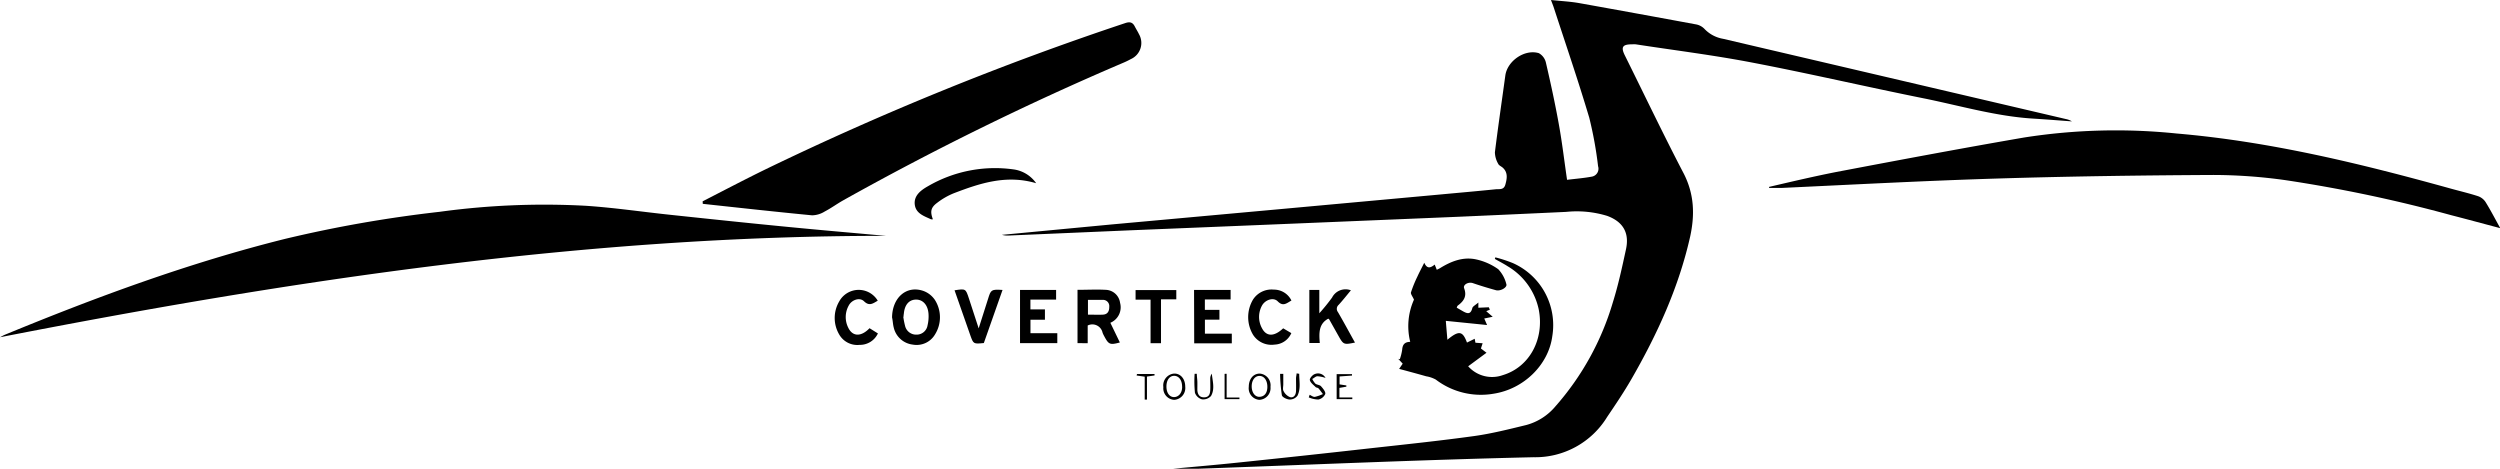 <svg xmlns="http://www.w3.org/2000/svg" viewBox="0 0 478.81 89.79"><title>logo</title><g id="Layer_2" data-name="Layer 2"><g id="Layer_1-2" data-name="Layer 1"><path d="M300.13,34.44c1.62-.2,3.17-.32,4.69-.6a1.54,1.54,0,0,0,1.25-2,73.91,73.91,0,0,0-1.69-9.3c-2.12-7.11-4.53-14.14-6.83-21.2-.13-.38-.28-.74-.5-1.34,1.92.21,3.7.29,5.44.6q11.14,2,22.28,4.06a3,3,0,0,1,1.66.86A6.39,6.39,0,0,0,330,7.43l65.71,15.38a3.39,3.39,0,0,1,1.11.44c-2.44-.18-4.89-.38-7.34-.53-7.18-.43-14.07-2.48-21.07-3.89-10.93-2.2-21.79-4.73-32.74-6.83-7.41-1.43-14.92-2.36-22.38-3.51a5.79,5.79,0,0,0-.72,0c-1.82,0-2.17.52-1.37,2.13,3.75,7.55,7.38,15.16,11.28,22.63,2,3.92,2.14,7.83,1.24,12C321.54,55,317.42,64,312.41,72.69c-1.42,2.45-3,4.8-4.6,7.16a16.13,16.13,0,0,1-14.09,7.72c-21.39.49-42.77,1.44-64.15,2.2-1.62,0-3.25,0-4.88,0,4.09-.38,8.19-.73,12.28-1.16q12.83-1.33,25.63-2.77c6.6-.73,13.2-1.42,19.77-2.33,3.35-.47,6.66-1.31,9.95-2.11a11,11,0,0,0,5.57-3.56,52.49,52.49,0,0,0,11-19.9c1.05-3.34,1.79-6.79,2.53-10.22.68-3.16-.6-5.28-3.63-6.38a19.89,19.89,0,0,0-7.82-.76q-10.24.48-20.5.93-31.53,1.32-63,2.6l-23.26,1a4.23,4.23,0,0,1-1.32-.13l21.09-2,33-3,29.86-2.73c3.55-.33,7.09-.64,10.63-1,.69-.07,1.54.18,1.84-.89s.55-2.28-.47-3.22c-.29-.27-.76-.44-.9-.77a4.61,4.61,0,0,1-.63-2.2c.61-4.92,1.33-9.82,2-14.73.4-2.79,3.71-5.07,6.41-4.26A2.77,2.77,0,0,1,296.08,12c.91,3.92,1.77,7.87,2.48,11.83C299.19,27.3,299.6,30.83,300.13,34.44Z"/><path d="M169.66,45.17C112.45,45.15,56.24,53.6,0,64.59c.46-.24.65-.36.86-.45,17.52-7.22,35.27-13.78,53.7-18.38a245.51,245.51,0,0,1,29.61-5.19,147.5,147.5,0,0,1,28-1.16c5.42.36,10.8,1.16,16.2,1.73,7.52.8,15,1.59,22.55,2.32C157.17,44.07,163.42,44.61,169.66,45.17Z"/><path d="M338.8,35.8c4.28-1,8.53-2,12.83-2.85,12-2.28,24-4.54,36.07-6.62a113.56,113.56,0,0,1,29.18-.76c17.93,1.53,35.31,5.78,52.57,10.57,1.7.47,3.41.87,5.08,1.41A2.83,2.83,0,0,1,476,38.63c1,1.59,1.84,3.24,2.86,5.07-3.3-.87-6.37-1.71-9.45-2.5a273.45,273.45,0,0,0-31.65-6.69,100.54,100.54,0,0,0-13.86-1c-13.75.07-27.51.26-41.26.68S355,35.35,341.12,36c-.75,0-1.51,0-2.27,0Z"/><path d="M134.57,38.56c4-2.05,8-4.15,12.05-6.13a575.37,575.37,0,0,1,68.87-28c.88-.3,1.43-.19,1.85.64.25.49.58,1,.8,1.47a3.38,3.38,0,0,1-1.56,4.78,16.24,16.24,0,0,1-1.63.78A561,561,0,0,0,161.44,38.4c-1.18.67-2.28,1.48-3.49,2.11a4.76,4.76,0,0,1-2.41.73c-7-.67-14-1.45-20.94-2.2Z"/><path d="M279,58.93l1.2.69c.82.46,1.47.65,1.78-.6.08-.35.62-.6,1.16-1.08v1l2-.09.2.46-.69.29,1.24,1.07-1.62.33.54,1.25-7.9-.8c.09,1.15.19,2.3.3,3.62,2.21-1.84,2.93-1.69,3.75.54l1.48-.73.14.76,1.38.1-.33,1,1.07.82-3.51,2.59a6.12,6.12,0,0,0,6.65,1.69c5.13-1.55,8-6.94,6.85-12.64A12.64,12.64,0,0,0,288.76,51c-.79-.51-1.64-.94-2.46-1.41l.09-.3a25.36,25.36,0,0,1,3.39,1.11,13,13,0,0,1,7.52,14c-.73,5.5-5.49,10.11-11.21,11a14.26,14.26,0,0,1-11.1-2.7,5.72,5.72,0,0,0-1.84-.63c-1.68-.48-3.36-.93-5.18-1.42l.68-1-.85-.92.3.07a10,10,0,0,0,.45-1.81c.07-1,.47-1.49,1.54-1.52a12.41,12.41,0,0,1,.72-8.08c-.26-.61-.67-1.08-.57-1.41a23.24,23.24,0,0,1,1.22-3c.38-.84.82-1.65,1.32-2.66.54,1.23,1.21,1,2,.35l.4,1c.22-.11.43-.2.63-.32,2.13-1.32,4.43-2.22,6.94-1.66a11.53,11.53,0,0,1,4.2,1.87,6.33,6.33,0,0,1,1.55,2.86c.23.61-1.11,1.4-2,1.16-1.49-.41-3-.87-4.43-1.36-.85-.28-1.92.31-1.65,1,.56,1.5-.06,2.45-1.19,3.28C279.1,58.6,279.07,58.73,279,58.93Z"/><path d="M178.67,42a1.68,1.68,0,0,1-.36,0c-1.34-.62-2.91-1.11-3.11-2.83s1.19-2.75,2.5-3.49a25.54,25.54,0,0,1,16.38-3.24,6.31,6.31,0,0,1,4.37,2.65c-5.7-1.68-10.76,0-15.77,1.92a13.43,13.43,0,0,0-3.2,1.84C178.25,39.76,178.13,40.54,178.67,42Z"/><path d="M206.37,65.72V55.51c1.84,0,3.64-.1,5.41,0A2.86,2.86,0,0,1,214.52,58a3.21,3.21,0,0,1-1.86,3.82l1.82,3.77c-1.89.51-2.14.41-3-1.21a5.51,5.51,0,0,1-.31-.65,2,2,0,0,0-2.85-1.39v3.39Zm2-5.46c1.05,0,2,.05,2.88,0s1.21-.65,1.2-1.49a1.2,1.2,0,0,0-1.22-1.34c-.94,0-1.89,0-2.86,0Z"/><path d="M170.85,60.8c.05-3.82,2.77-6.2,6-5.08a4.52,4.52,0,0,1,2.19,1.7,6.18,6.18,0,0,1,.07,6.58,4.09,4.09,0,0,1-4.29,2,4.25,4.25,0,0,1-3.66-3.32C171,62.07,171,61.43,170.85,60.8Zm2.21-.15H173a14.25,14.25,0,0,0,.34,1.75,2.17,2.17,0,0,0,2.2,1.69,2.11,2.11,0,0,0,2.11-1.79,7.33,7.33,0,0,0,.18-2.24c-.14-1.72-1.14-2.74-2.48-2.68s-2.13,1.11-2.25,2.78C173.05,60.33,173.06,60.49,173.06,60.65Z"/><path d="M258.73,55.6c-.83,1-1.56,1.93-2.36,2.8a1,1,0,0,0-.13,1.36c1.12,1.92,2.17,3.88,3.27,5.85-2.14.44-2.21.41-3.17-1.3l-1.76-3.13a.9.9,0,0,0-.18-.15c-1.87,1-1.78,2.8-1.63,4.66h-2V55.53h1.91V60a37.82,37.82,0,0,0,2.44-3A2.89,2.89,0,0,1,258.73,55.6Z"/><path d="M200.13,61.24h-2.77v2.57h5.14v1.91h-7.14V55.53h6.91v1.85h-4.92v1.88h2.78Z"/><path d="M228.69,55.53h7v1.82h-4.93v2h2.79v1.87h-2.78v2.68h5.15v1.85h-7.2Z"/><path d="M187.44,62.89c.67-2.1,1.24-3.86,1.79-5.63s.59-1.87,2.78-1.73L188.43,65.7c-2,.2-2,.2-2.61-1.54l-3-8.56c2.13-.33,2.13-.33,2.75,1.56S186.74,60.75,187.44,62.89Z"/><path d="M168.11,57.59c-.91.52-1.6,1.11-2.63.11-.83-.81-2.37-.28-2.94.84a4.53,4.53,0,0,0-.06,4.26c.83,1.69,2.45,1.73,4.06.06l1.6,1a3.79,3.79,0,0,1-3.5,2.19,4,4,0,0,1-3.92-2,6.23,6.23,0,0,1,0-6.3A4.25,4.25,0,0,1,168.11,57.59Z"/><path d="M247.34,57.56c-.91.5-1.58,1.22-2.63.15-.81-.82-2.37-.31-3,.8a4.5,4.5,0,0,0,0,4.37c.85,1.62,2.34,1.62,4.05,0l1.56.92a3.65,3.65,0,0,1-3.22,2.2,4.18,4.18,0,0,1-4.12-1.9,6.58,6.58,0,0,1,0-6.72,4.22,4.22,0,0,1,4-1.91A3.71,3.71,0,0,1,247.34,57.56Z"/><path d="M225.29,55.56v1.77h-2.93v8.4h-2V57.39h-2.87V55.56Z"/><path d="M227,74.05a2.27,2.27,0,0,1-2.11,2.53,2.21,2.21,0,0,1-2.08-2.44,2.27,2.27,0,0,1,2.05-2.59C226.1,71.51,227,72.56,227,74.05Zm-.6,0c0-1.22-.61-2.06-1.51-2.07s-1.5.84-1.49,2.07.61,2,1.45,2S226.41,75.32,226.41,74.1Z"/><path d="M243.33,74.09a2.25,2.25,0,0,1-2.16,2.49,2.22,2.22,0,0,1-2-2.48c0-1.5.85-2.54,2.09-2.55A2.25,2.25,0,0,1,243.33,74.09Zm-.6,0c0-1.21-.59-2.07-1.48-2.09s-1.52.81-1.52,2,.65,2.06,1.54,2S242.72,75.29,242.73,74.12Z"/><path d="M256.56,73.62l1.3.2,0,.24-1.33.23v1.83H259v.32h-3V71.65h2.94l0,.28-2.38.17Z"/><path d="M248.83,71.59c0,1.4.33,2.85-.33,4.19a1.82,1.82,0,0,1-1.47.74c-.54,0-1.44-.44-1.52-.82a30.92,30.92,0,0,1-.34-4.1l.61,0c0,.67,0,1.34,0,2,0,.44-.14,1,.05,1.3a2.42,2.42,0,0,0,1.23,1.16c.74.19,1.13-.42,1.16-1.16s0-1.6,0-2.39c0-.32.08-.63.12-1Z"/><path d="M229.22,71.59c0,.48.08,1,.1,1.44s0,1.12,0,1.68c.06.79.37,1.4,1.3,1.39s1.13-.64,1.17-1.37,0-1.44,0-2.16a1.61,1.61,0,0,1,.3-1c.15,1.44.62,2.93-.15,4.27a2,2,0,0,1-1.74.64,2,2,0,0,1-1.34-1.25,22.06,22.06,0,0,1-.06-3.64Z"/><path d="M253.87,72.38a6.3,6.3,0,0,0-1.54-.32c-.33,0-.64.34-1,.52a3.45,3.45,0,0,0,.6.9c.3.23.83.23,1.07.49.38.43.91,1.06.82,1.48a1.86,1.86,0,0,1-1.33,1.07,4.82,4.82,0,0,1-1.83-.41l.17-.5c.32.15.67.44,1,.4a7.43,7.43,0,0,0,1.54-.54c-.29-.37-.55-.76-.86-1.1-.12-.13-.41-.11-.54-.24-.41-.42-1-.84-1.1-1.34-.08-.31.51-1,.93-1.14A1.62,1.62,0,0,1,253.87,72.38Z"/><path d="M217.76,71.63h3.36l0,.28-1.45.21v4.41l-.43,0V72.14l-1.55-.22Z"/><path d="M234.93,71.59v4.55h2.45v.3h-2.84V71.6Z"/></g></g></svg>